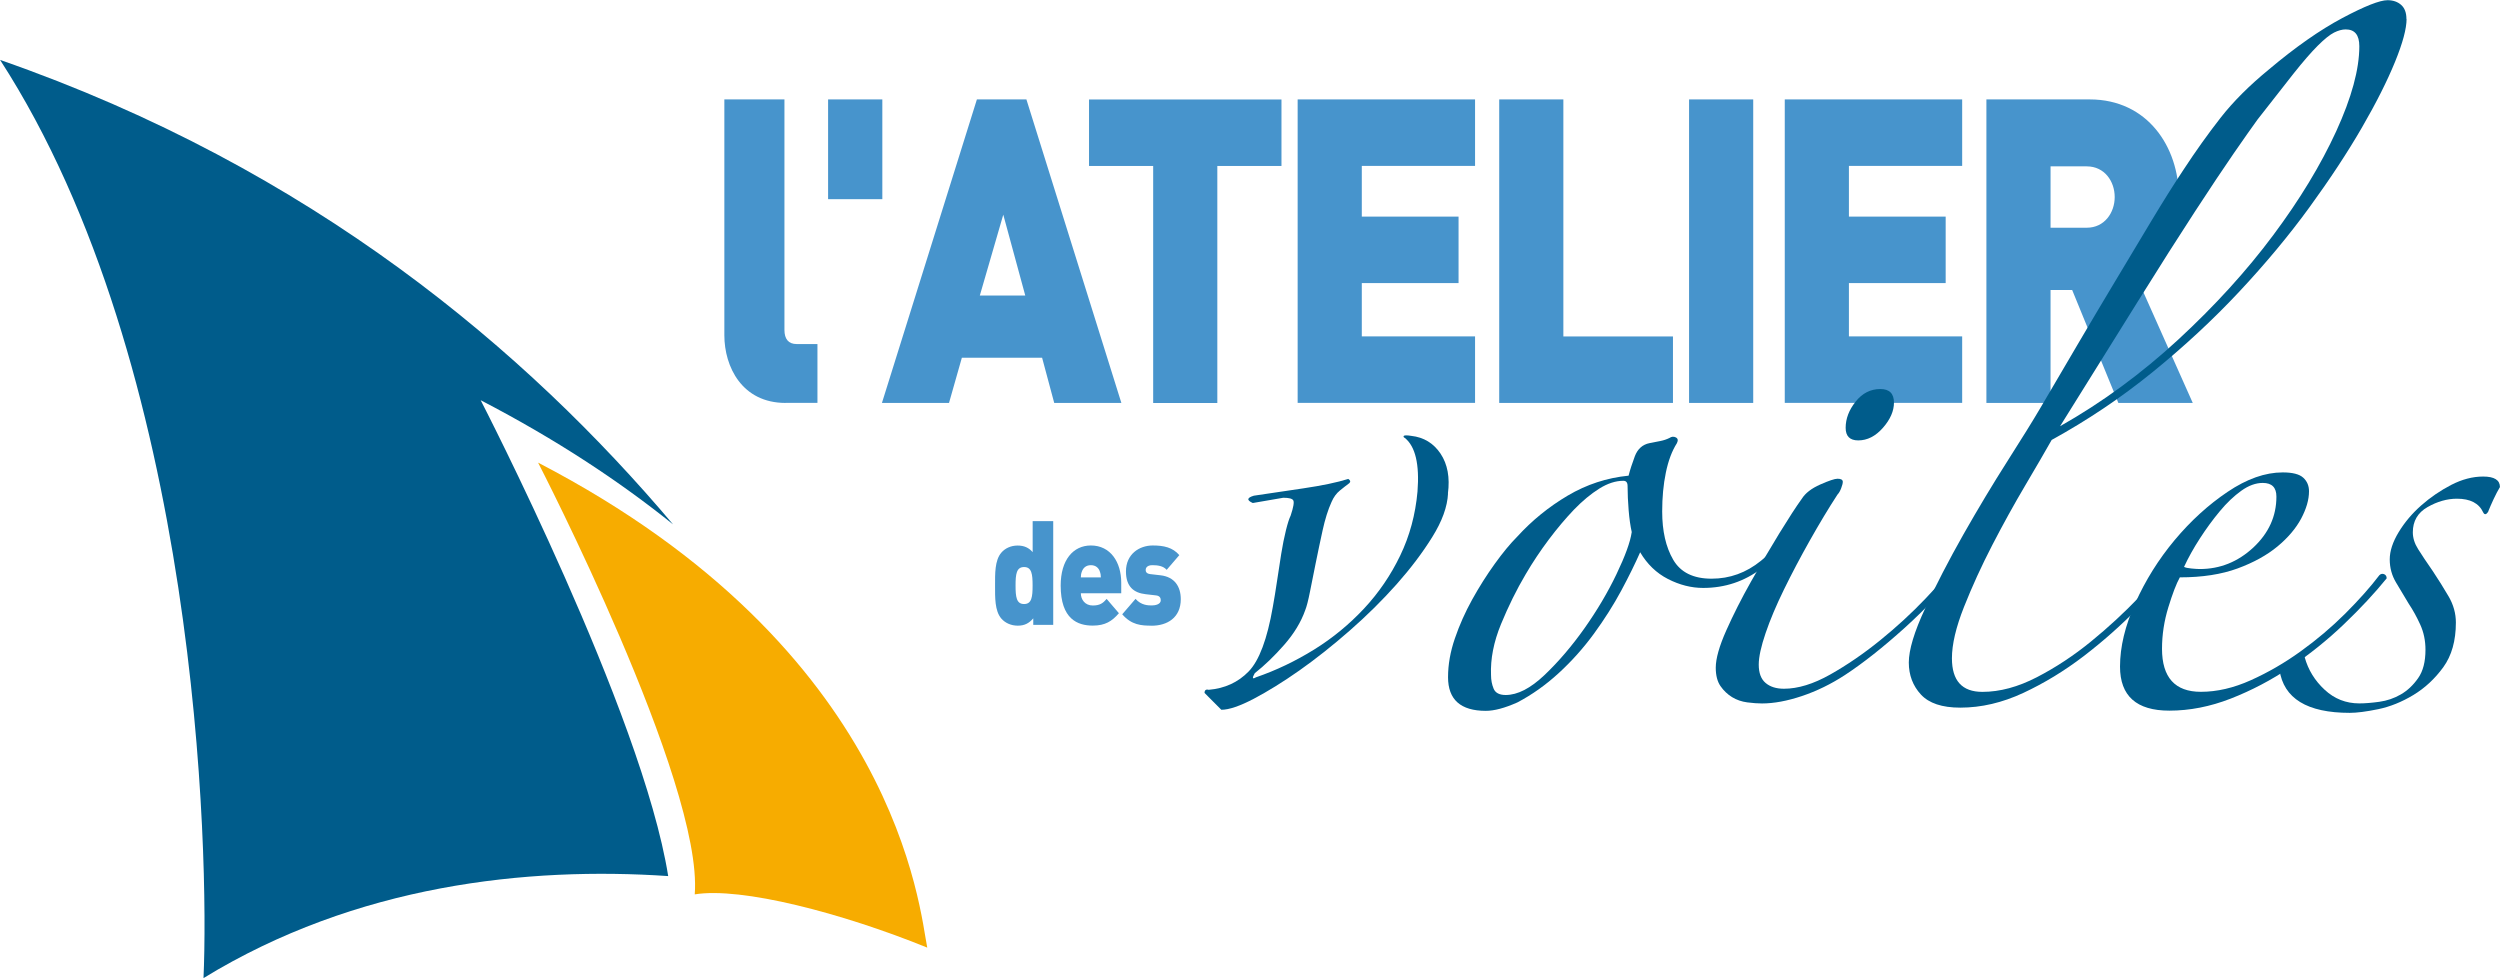 <?xml version="1.0" encoding="UTF-8"?><svg id="Calque_1" xmlns="http://www.w3.org/2000/svg" viewBox="0 0 375.68 146.98"><defs><style>.cls-1{fill:#f7ac00;}.cls-2{fill:#005c8b;}.cls-3{fill:#4794cc;}</style></defs><path class="cls-1" d="M80.87,69.54s24.85,48.11,23.53,64.86c6.96-1.15,22.12,2.79,34.94,8-1.15-5.56-4.23-44.69-58.46-72.87Z"/><path class="cls-2" d="M0,9c47.02,16.36,79.23,43.86,101.14,69.8-7.99-6.43-17.52-12.75-28.91-18.66,0,0,24.31,47.07,28.18,71.51-21.08-1.43-46.83,1.25-69.83,15.33.84-18.67-.76-91.91-30.57-137.98Z"/><path class="cls-3" d="M118.05,60.55c-6.55,0-9.2-5.44-9.2-10.18V14.94h9.03v34.65c0,1.35.61,2.11,1.82,2.11h3.14v8.84h-4.79Z"/><path class="cls-3" d="M124.44,29.93v-14.99h8.15v14.99h-8.15Z"/><path class="cls-3" d="M158.42,60.55l-1.82-6.79h-12.06l-1.93,6.79h-10.08l14.27-45.61h7.44l14.27,45.61h-10.08ZM150.77,32.24l-3.53,12.17h6.83l-3.31-12.17Z"/><path class="cls-3" d="M182.93,24.94v35.62h-9.64V24.94h-9.64v-9.99h28.92v9.99h-9.64Z"/><path class="cls-3" d="M195,60.55V14.94h26.66v9.99h-17.02v7.62h14.54v9.99h-14.54v8.01h17.02v9.99h-26.66Z"/><path class="cls-3" d="M225.29,60.55V14.94h9.64v35.62h16.47v9.99h-26.11Z"/><path class="cls-3" d="M253.82,60.55V14.94h9.64v45.61h-9.64Z"/><path class="cls-3" d="M268.2,60.55V14.94h26.66v9.99h-17.02v7.62h14.54v9.99h-14.54v8.01h17.02v9.99h-26.66Z"/><path class="cls-3" d="M318.33,60.55l-6.94-16.97h-3.25v16.97h-9.64V14.94h15.53c8.7,0,13.39,7.17,13.39,14.67,0,6.21-3.31,10.12-6.39,11.92l8.48,19.02h-11.18ZM313.59,25h-5.45v9.22h5.45c2.64,0,4.19-2.24,4.19-4.61s-1.54-4.61-4.19-4.61Z"/><path class="cls-3" d="M155.27,93.88v-.96c-.62.72-1.28,1.1-2.33,1.1-.98,0-1.88-.39-2.47-1.07-1-1.16-.94-3.22-.94-4.95s-.06-3.79.94-4.95c.58-.68,1.47-1.07,2.45-1.07s1.69.33,2.26.99v-4.66h3.09v15.59h-2.99ZM153.89,85.21c-1.15,0-1.28,1.07-1.28,2.78s.13,2.78,1.28,2.78,1.28-1.07,1.28-2.78-.13-2.78-1.28-2.78Z"/><path class="cls-3" d="M162.42,89.15c0,.96.64,1.84,1.79,1.84,1.07,0,1.54-.35,2.09-.99l1.84,2.15c-1.04,1.2-2.05,1.86-3.93,1.86-2.24,0-4.82-.94-4.82-6.02,0-3.85,1.88-6.02,4.54-6.02,2.94,0,4.56,2.5,4.56,5.58v1.6h-6.06ZM165.27,85.85c-.19-.5-.6-.92-1.34-.92s-1.15.42-1.34.92c-.13.31-.17.63-.17.92h3.01c0-.29-.04-.61-.17-.92Z"/><path class="cls-3" d="M173.05,94.02c-1.53,0-3.01-.09-4.41-1.71l2-2.32c.85.99,1.94.99,2.47.99.45,0,1.32-.15,1.32-.77,0-.33-.13-.68-.73-.74l-1.56-.18c-1.75-.2-2.94-1.12-2.94-3.42,0-2.61,2.01-3.9,4.03-3.9,1.66,0,2.99.29,3.99,1.45l-1.9,2.21c-.51-.59-1.36-.7-2.15-.7s-1,.42-1,.68c0,.13-.04.57.66.66l1.56.18c2.13.24,3.05,1.71,3.05,3.59,0,2.78-2.03,3.99-4.39,3.99Z"/><path class="cls-2" d="M217.6,74.15c-.1,2-.89,4.18-2.37,6.55-1.47,2.37-3.26,4.73-5.36,7.1-2.11,2.37-4.44,4.68-7.02,6.94-2.58,2.26-5.1,4.26-7.57,6-2.47,1.74-4.76,3.15-6.86,4.26-2.1,1.1-3.73,1.66-4.89,1.66l-2.52-2.53c0-.42.21-.58.63-.47,2.42-.21,4.42-1.13,6-2.76,1.58-1.63,2.79-4.86,3.63-9.7.21-1.16.42-2.44.63-3.86.21-1.42.42-2.79.63-4.1.21-1.31.45-2.5.71-3.55.26-1.05.5-1.79.71-2.21.42-1.26.55-2.03.39-2.29-.15-.26-.65-.39-1.5-.39l-4.58.79c-.95-.42-.89-.79.16-1.1,2.1-.32,4.57-.68,7.41-1.1,2.84-.42,5.1-.89,6.78-1.42.32.21.37.42.16.63-.42.32-.9.68-1.42,1.11-.52.42-.95,1-1.26,1.73-.53,1.16-.97,2.58-1.34,4.26-.37,1.68-.71,3.31-1.03,4.89-.32,1.58-.61,3.02-.87,4.34-.26,1.32-.5,2.24-.71,2.76-.63,1.79-1.68,3.52-3.16,5.21-1.47,1.68-2.95,3.1-4.42,4.26-.42.73-.37.95.16.63,3.05-1.05,5.97-2.45,8.76-4.18,2.79-1.73,5.28-3.79,7.49-6.15,2.21-2.37,4.02-5.02,5.44-7.97,1.42-2.94,2.29-6.15,2.6-9.62.32-4.1-.32-6.78-1.89-8.05-.21-.1-.26-.21-.16-.32.1-.1.47-.1,1.11,0,1.89.21,3.36,1.11,4.41,2.68,1.05,1.58,1.42,3.58,1.1,5.99Z"/><path class="cls-2" d="M271.24,78.88c-1.79,2.42-3.97,4.6-6.55,6.55-2.57,1.95-5.49,2.92-8.75,2.92-1.79,0-3.55-.45-5.29-1.34-1.74-.89-3.13-2.24-4.18-4.02-.74,1.68-1.68,3.6-2.84,5.76-1.16,2.16-2.53,4.31-4.1,6.47-1.58,2.16-3.34,4.13-5.29,5.92-1.95,1.79-4.02,3.26-6.23,4.42-1.89.84-3.47,1.26-4.73,1.26-3.78,0-5.68-1.68-5.68-5.05,0-1.89.34-3.84,1.03-5.84.68-2,1.55-3.94,2.6-5.84,1.05-1.89,2.18-3.68,3.39-5.36,1.21-1.68,2.34-3.05,3.39-4.1,2.21-2.42,4.73-4.47,7.57-6.15,2.84-1.68,5.89-2.68,9.15-3,.21-.84.53-1.82.94-2.92.42-1.1,1.16-1.76,2.21-1.97.53-.1,1.05-.21,1.58-.31.53-.1,1-.26,1.42-.47.31-.21.63-.24.95-.08.32.16.37.45.16.87-.74,1.16-1.29,2.63-1.66,4.42-.37,1.79-.55,3.73-.55,5.84,0,2.94.55,5.36,1.66,7.26,1.1,1.89,3.02,2.84,5.76,2.84s5.2-.89,7.41-2.68c2.21-1.79,4.05-3.73,5.52-5.84.21-.53.55-.68,1.03-.47.47.21.5.53.08.95ZM245.21,79.98c-.21-.95-.37-2.05-.47-3.31-.1-1.26-.16-2.47-.16-3.63,0-.53-.21-.79-.63-.79-1.16,0-2.37.39-3.63,1.18-1.26.79-2.52,1.84-3.79,3.15-1.26,1.32-2.52,2.81-3.79,4.5-1.26,1.68-2.42,3.42-3.47,5.21-1.37,2.31-2.6,4.81-3.71,7.5-1.1,2.68-1.6,5.23-1.5,7.65,0,.74.13,1.42.39,2.05.26.63.87.95,1.81.95,1.79,0,3.73-1,5.84-3,2.1-2,4.1-4.34,6-7.02,1.89-2.68,3.5-5.39,4.81-8.13,1.31-2.73,2.08-4.84,2.29-6.31Z"/><path class="cls-2" d="M294.91,85.03c-2.52,3.26-5.42,6.36-8.68,9.31-3.26,2.94-6.26,5.31-8.99,7.1-2.1,1.37-4.26,2.42-6.47,3.16-2.21.74-4.21,1.11-5.99,1.11-.63,0-1.37-.05-2.21-.16-.84-.11-1.6-.37-2.29-.79-.68-.42-1.26-.97-1.74-1.66-.47-.68-.71-1.6-.71-2.76,0-1.37.53-3.24,1.58-5.6,1.05-2.36,2.29-4.81,3.71-7.33,1.42-2.52,2.84-4.94,4.26-7.26,1.42-2.31,2.55-4.05,3.39-5.21.53-.84,1.45-1.55,2.76-2.13,1.31-.58,2.18-.87,2.6-.87.53,0,.79.16.79.47,0,.21-.08.53-.24.95-.16.42-.34.74-.55.95-1.37,2.1-2.76,4.42-4.18,6.94-1.42,2.52-2.71,4.97-3.87,7.34-1.16,2.37-2.08,4.55-2.76,6.55-.68,2-1.03,3.58-1.03,4.73,0,1.26.34,2.18,1.03,2.76.68.58,1.6.87,2.76.87,2.1,0,4.42-.71,6.94-2.13,2.52-1.42,5.02-3.13,7.49-5.13,2.47-2,4.76-4.1,6.86-6.31,2.1-2.21,3.73-4.1,4.89-5.68.53-.53.82-.66.87-.4.05.26-.03.66-.24,1.18ZM284.61,60.5c0,1.26-.55,2.53-1.66,3.79-1.11,1.26-2.34,1.89-3.71,1.89-1.26,0-1.89-.63-1.89-1.89,0-1.37.5-2.68,1.5-3.94,1-1.26,2.24-1.89,3.71-1.89,1.37,0,2.05.68,2.05,2.05Z"/><path class="cls-2" d="M361.64,2.84c0,1.47-.58,3.63-1.74,6.47-1.16,2.84-2.81,6.13-4.97,9.86-2.16,3.73-4.79,7.73-7.89,11.99-3.1,4.26-6.63,8.49-10.57,12.7-3.94,4.21-8.28,8.23-13.01,12.07-4.73,3.84-9.78,7.23-15.15,10.18-.95,1.68-2.26,3.94-3.94,6.78-1.68,2.84-3.34,5.84-4.97,8.99-1.63,3.15-3.05,6.26-4.26,9.31-1.21,3.05-1.82,5.63-1.82,7.73,0,3.37,1.52,5.05,4.58,5.05,2.63,0,5.36-.74,8.2-2.21,2.84-1.47,5.55-3.26,8.12-5.36,2.58-2.1,5-4.34,7.26-6.7,2.26-2.37,4.18-4.5,5.76-6.39.74-.74,1.15-.92,1.26-.55.1.37-.05.76-.48,1.18-1.89,2.31-4.13,4.79-6.71,7.41-2.58,2.63-5.31,5.05-8.2,7.26-2.89,2.21-5.92,4.05-9.07,5.52-3.16,1.47-6.31,2.21-9.47,2.21-2.73,0-4.7-.66-5.91-1.97-1.21-1.31-1.82-2.92-1.82-4.81s.81-4.6,2.45-8.12c1.63-3.52,3.55-7.23,5.75-11.12,2.21-3.89,4.42-7.57,6.63-11.04,2.21-3.47,3.84-6.1,4.89-7.89,1.79-3.05,3.65-6.23,5.6-9.54,1.95-3.31,3.86-6.55,5.76-9.7,1.89-3.16,3.71-6.18,5.44-9.07,1.74-2.89,3.34-5.44,4.81-7.65,1.79-2.73,3.63-5.31,5.52-7.73,1.89-2.42,4.31-4.84,7.26-7.26,4-3.37,7.68-5.94,11.04-7.73,3.37-1.79,5.63-2.68,6.79-2.68.84,0,1.52.24,2.05.71.53.47.79,1.18.79,2.13ZM354.54,6.94c0-1.68-.68-2.52-2.05-2.52-.53,0-1.11.16-1.74.47-.63.32-1.45.97-2.45,1.97-1,1-2.21,2.39-3.63,4.18-1.42,1.79-3.23,4.1-5.44,6.94-.84,1.16-2.02,2.84-3.55,5.05-1.53,2.21-3.47,5.13-5.84,8.76-2.37,3.63-5.21,8.1-8.52,13.41-3.31,5.31-7.23,11.59-11.75,18.85,6.31-3.57,12.23-7.91,17.75-13.01,5.52-5.1,10.28-10.33,14.28-15.7,4-5.36,7.15-10.57,9.47-15.62,2.31-5.05,3.47-9.31,3.47-12.78Z"/><path class="cls-2" d="M358.64,86.92c-1.79,2.21-3.92,4.5-6.39,6.86-2.47,2.37-5.15,4.52-8.04,6.47-2.89,1.95-5.89,3.52-8.99,4.73-3.1,1.21-6.18,1.81-9.23,1.81-4.94,0-7.41-2.21-7.41-6.62,0-2.95.76-6.13,2.29-9.54,1.53-3.42,3.5-6.57,5.92-9.47,2.42-2.89,5.07-5.31,7.96-7.25,2.89-1.95,5.65-2.92,8.28-2.92,1.47,0,2.5.26,3.08.79.58.53.87,1.21.87,2.05,0,1.26-.4,2.63-1.18,4.1-.79,1.47-1.97,2.87-3.55,4.18-1.58,1.31-3.58,2.42-6,3.31-2.42.89-5.31,1.34-8.68,1.34-.53.95-1.1,2.45-1.73,4.5-.63,2.05-.95,4.13-.95,6.23,0,4.31,1.95,6.47,5.84,6.47,2.42,0,4.92-.58,7.5-1.74,2.58-1.16,5.08-2.6,7.49-4.34,2.42-1.74,4.65-3.63,6.71-5.68,2.05-2.05,3.76-3.97,5.12-5.76.21-.21.45-.26.71-.16.26.11.39.32.39.63ZM342.08,74.62c0-1.37-.68-2.05-2.05-2.05-1.05,0-2.13.39-3.23,1.18-1.1.79-2.18,1.81-3.23,3.08-1.05,1.26-2.05,2.63-3,4.1-.95,1.47-1.74,2.89-2.37,4.26.21.11.58.19,1.1.24.53.05.95.08,1.26.08,3.05,0,5.73-1.08,8.05-3.23,2.31-2.16,3.47-4.7,3.47-7.65Z"/><path class="cls-2" d="M373.94,76.83c-.31.53-.58.58-.79.16-.63-1.37-1.95-2.05-3.94-2.05-1.47,0-2.95.42-4.42,1.26-1.47.84-2.21,2.1-2.21,3.79,0,.84.26,1.68.79,2.52.53.84,1.26,1.95,2.21,3.31.84,1.26,1.63,2.53,2.37,3.79.74,1.26,1.1,2.58,1.1,3.94,0,2.73-.63,4.97-1.89,6.71-1.26,1.73-2.76,3.13-4.5,4.18-1.74,1.05-3.5,1.76-5.29,2.13-1.79.37-3.21.55-4.26.55-6.42,0-9.94-2.16-10.57-6.47.53-.31,1.13-.71,1.82-1.18.68-.47,1.18-.92,1.5-1.34.21,0,.37.21.47.63.52,1.89,1.52,3.52,3,4.89,1.47,1.37,3.21,2.05,5.21,2.05.84,0,1.84-.08,3-.24,1.16-.16,2.24-.53,3.24-1.11,1-.58,1.86-1.39,2.6-2.45.74-1.05,1.1-2.47,1.1-4.26,0-1.37-.26-2.63-.79-3.79-.53-1.16-1.11-2.21-1.74-3.15-.63-1.05-1.26-2.1-1.89-3.16-.63-1.05-.95-2.21-.95-3.47s.45-2.63,1.34-4.1c.89-1.47,2.02-2.81,3.39-4.02,1.37-1.21,2.87-2.23,4.5-3.08,1.63-.84,3.23-1.26,4.81-1.26,1.68,0,2.52.53,2.52,1.58-.32.53-.63,1.13-.95,1.81-.32.68-.58,1.29-.79,1.81Z"/></svg>